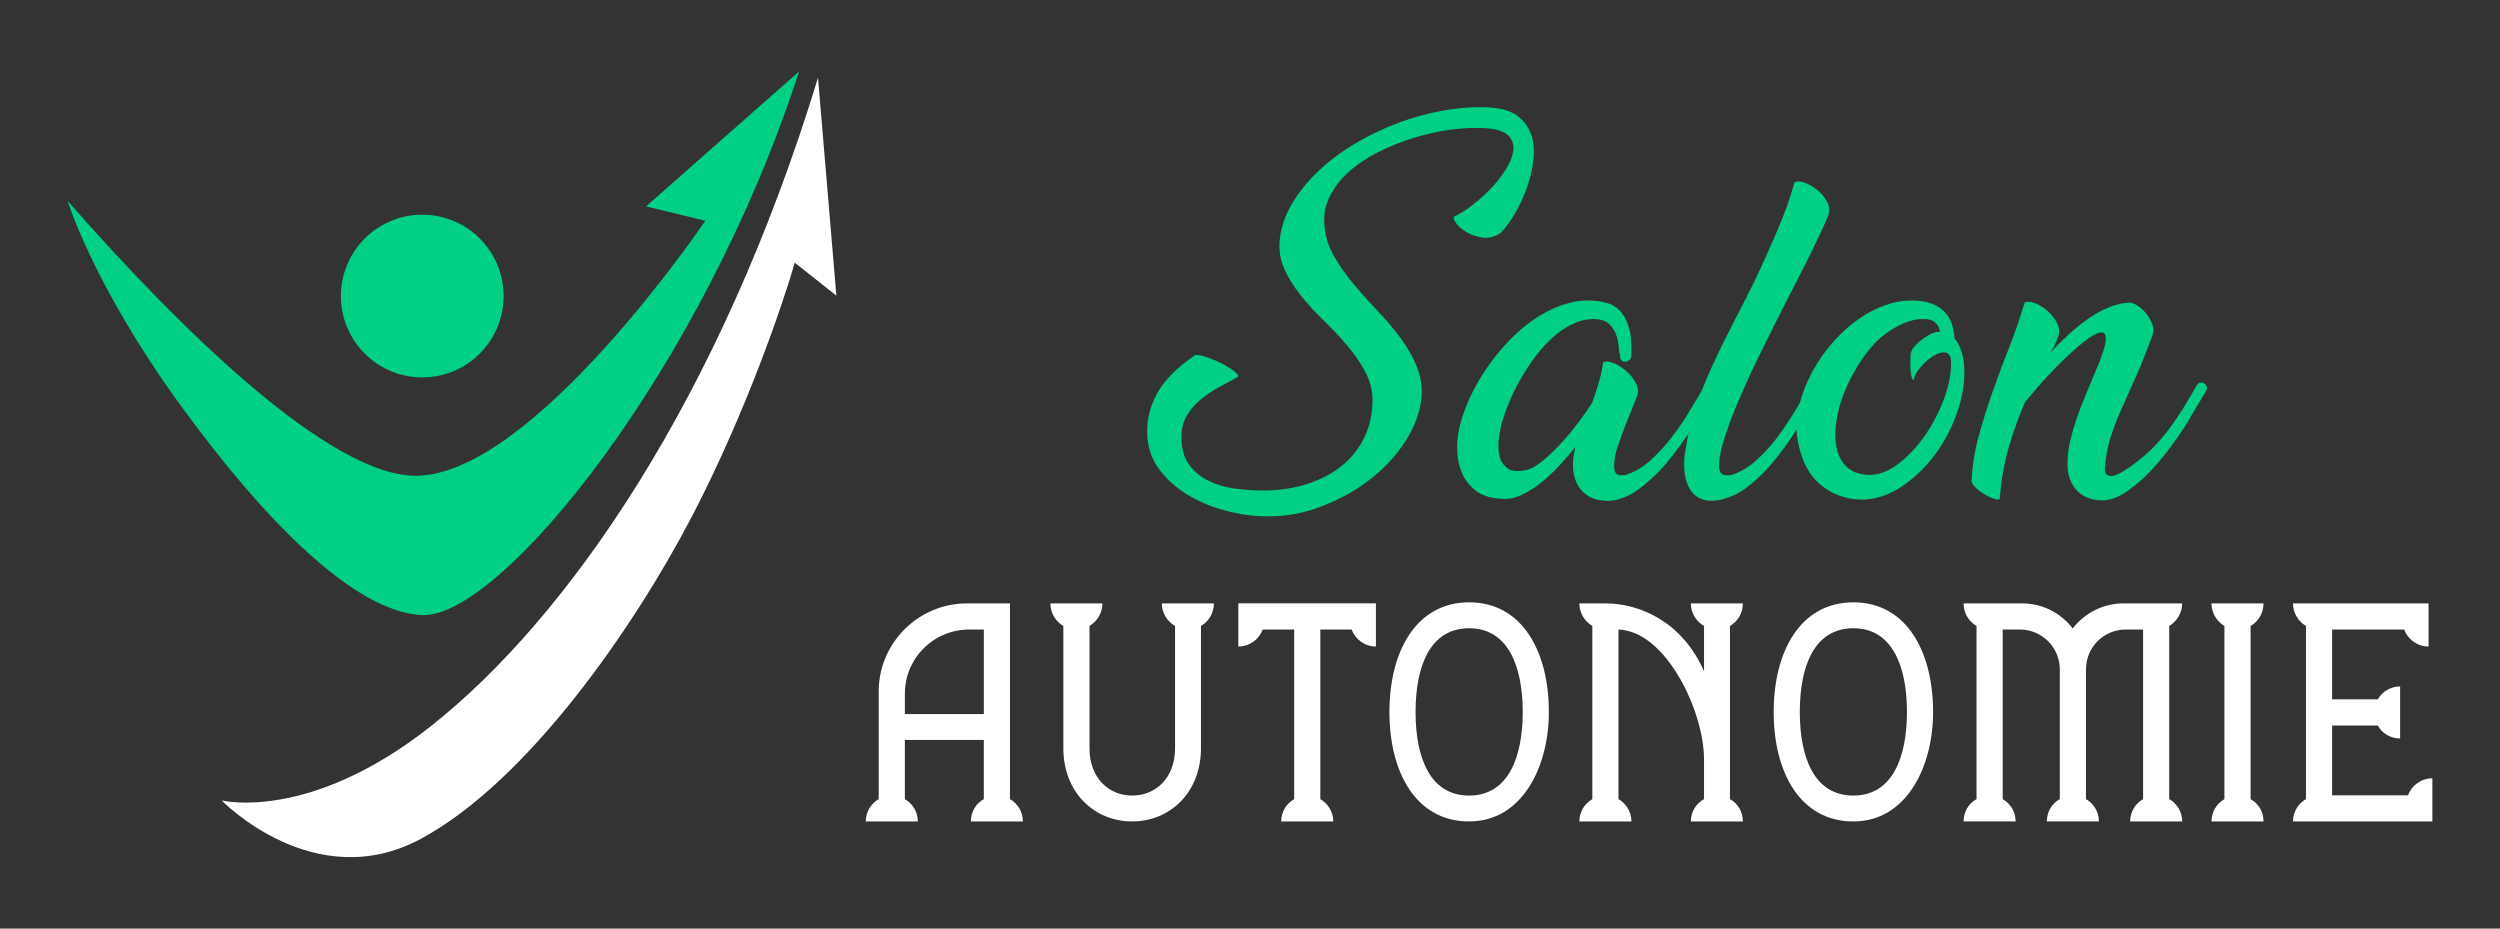 <?xml version="1.0" encoding="utf-8"?>
<!-- Generator: Adobe Illustrator 16.0.0, SVG Export Plug-In . SVG Version: 6.00 Build 0)  -->
<!DOCTYPE svg PUBLIC "-//W3C//DTD SVG 1.1//EN" "http://www.w3.org/Graphics/SVG/1.1/DTD/svg11.dtd">
<svg version="1.1" id="Calque_1" xmlns="http://www.w3.org/2000/svg" xmlns:xlink="http://www.w3.org/1999/xlink" x="0px" y="0px"
	 width="175px" height="65px" viewBox="0 0 175 65" enable-background="new 0 0 175 65" xml:space="preserve">
<rect x="0" y="0" width="175" height="65" fill="#333333" stroke="none"/>
<g>
	<g>
		<g>
			<path fill="#00D084" d="M105.054,16.301c-0.423,0.275-0.839,0.386-1.252,0.331c-0.413-0.056-0.78-0.175-1.102-0.358
				c-0.321-0.184-0.569-0.39-0.743-0.619c-0.175-0.229-0.234-0.39-0.179-0.482c0.386-0.183,0.808-0.449,1.267-0.798
				c0.459-0.349,0.89-0.734,1.294-1.156c0.403-0.422,0.752-0.862,1.046-1.321c0.293-0.458,0.472-0.886,0.537-1.28
				c0.064-0.394-0.019-0.739-0.248-1.032c-0.229-0.293-0.665-0.485-1.307-0.578c-0.625-0.073-1.359-0.073-2.203,0
				c-0.845,0.073-1.711,0.229-2.602,0.468c-0.891,0.239-1.767,0.555-2.629,0.95c-0.863,0.395-1.62,0.858-2.271,1.39
				c-0.651,0.533-1.161,1.143-1.528,1.831c-0.368,0.688-0.505,1.436-0.413,2.243c0.073,0.734,0.303,1.432,0.688,2.093
				c0.386,0.66,0.84,1.304,1.363,1.927c0.522,0.624,1.078,1.243,1.665,1.858c0.587,0.615,1.119,1.243,1.597,1.886
				c0.477,0.643,0.858,1.313,1.143,2.009c0.284,0.698,0.39,1.441,0.316,2.23c-0.092,0.973-0.459,1.964-1.101,2.973
				c-0.643,1.01-1.482,1.915-2.519,2.716c-1.037,0.8-2.225,1.446-3.565,1.94c-1.34,0.493-2.744,0.693-4.212,0.603
				c-0.771-0.037-1.606-0.183-2.505-0.434c-0.899-0.252-1.734-0.614-2.505-1.087c-0.771-0.474-1.418-1.058-1.941-1.756
				c-0.523-0.697-0.804-1.514-0.84-2.45c-0.037-0.99,0.192-1.941,0.688-2.85c0.495-0.908,1.367-1.793,2.615-2.656
				c0.092-0.072,0.307-0.059,0.647,0.042c0.339,0.101,0.692,0.238,1.06,0.413c0.367,0.174,0.692,0.361,0.978,0.563
				c0.284,0.202,0.408,0.357,0.372,0.468c-0.441,0.239-0.895,0.487-1.363,0.744c-0.468,0.257-0.895,0.546-1.28,0.867
				c-0.385,0.32-0.702,0.692-0.95,1.115c-0.248,0.421-0.372,0.918-0.372,1.486c0,0.789,0.174,1.427,0.523,1.913
				c0.349,0.485,0.798,0.867,1.349,1.143c0.551,0.274,1.161,0.459,1.831,0.551c0.67,0.091,1.335,0.137,1.996,0.137
				c1.119,0,2.151-0.151,3.097-0.454c0.945-0.303,1.757-0.729,2.437-1.28c0.679-0.55,1.206-1.22,1.583-2.009
				s0.564-1.671,0.564-2.644c-0.019-0.697-0.202-1.362-0.55-1.995c-0.349-0.634-0.776-1.243-1.28-1.831
				c-0.505-0.587-1.046-1.161-1.624-1.721c-0.578-0.56-1.106-1.138-1.583-1.734c-0.478-0.596-0.858-1.211-1.143-1.844
				c-0.285-0.634-0.39-1.316-0.317-2.052c0.092-0.862,0.376-1.697,0.854-2.505c0.477-0.808,1.087-1.564,1.831-2.271
				c0.743-0.706,1.596-1.35,2.56-1.927c0.964-0.579,1.973-1.064,3.028-1.46c1.055-0.395,2.133-0.688,3.234-0.88
				c1.101-0.194,2.165-0.262,3.193-0.207c0.844,0.056,1.496,0.258,1.955,0.605c0.458,0.349,0.775,0.784,0.95,1.308
				s0.225,1.105,0.151,1.748s-0.22,1.28-0.44,1.913c-0.22,0.634-0.495,1.234-0.826,1.804
				C105.743,15.467,105.402,15.934,105.054,16.301z"/>
			<path fill="#00D084" d="M114.194,24.897c0,0.129-0.046,0.23-0.138,0.303c-0.092,0.074-0.188,0.115-0.289,0.124
				c-0.102,0.01-0.188-0.022-0.262-0.096c-0.073-0.074-0.11-0.184-0.11-0.331c-0.037-0.183-0.069-0.417-0.096-0.702
				c-0.028-0.283-0.092-0.56-0.193-0.826c-0.101-0.265-0.261-0.499-0.481-0.701s-0.542-0.313-0.963-0.33
				c-0.514-0.019-1.014,0.082-1.5,0.303c-0.486,0.22-0.95,0.522-1.39,0.908c-0.44,0.385-0.854,0.83-1.239,1.336
				c-0.385,0.505-0.734,1.027-1.046,1.568c-0.313,0.541-0.583,1.083-0.813,1.624c-0.229,0.542-0.409,1.042-0.537,1.5
				c-0.092,0.313-0.165,0.688-0.22,1.129c-0.055,0.441-0.037,0.85,0.055,1.226c0.091,0.376,0.284,0.665,0.578,0.867
				c0.294,0.202,0.753,0.229,1.376,0.083c0.294-0.074,0.652-0.285,1.074-0.634s0.849-0.757,1.28-1.226
				c0.431-0.468,0.84-0.958,1.225-1.473c0.386-0.514,0.697-0.963,0.936-1.349c0.202-0.532,0.372-1.046,0.509-1.541
				c0.137-0.496,0.225-0.927,0.262-1.295c0.183-0.091,0.431-0.072,0.743,0.056c0.312,0.129,0.606,0.313,0.881,0.55
				c0.275,0.24,0.495,0.515,0.661,0.826c0.165,0.313,0.202,0.615,0.11,0.908c-0.11,0.276-0.244,0.606-0.399,0.992
				c-0.156,0.385-0.313,0.779-0.468,1.183c-0.156,0.405-0.303,0.804-0.44,1.198c-0.138,0.395-0.23,0.753-0.275,1.073
				c-0.046,0.322-0.046,0.583,0,0.784c0.045,0.202,0.169,0.313,0.372,0.331h0.33c0.624-0.183,1.207-0.514,1.748-0.991
				c0.541-0.477,1.046-1.019,1.514-1.624s0.899-1.238,1.294-1.899c0.395-0.66,0.757-1.267,1.087-1.817
				c0.055-0.092,0.137-0.142,0.248-0.151c0.11-0.009,0.207,0.014,0.289,0.069c0.083,0.055,0.142,0.128,0.18,0.221
				c0.036,0.092,0.018,0.202-0.056,0.329c-0.367,0.569-0.726,1.148-1.073,1.734c-0.349,0.588-0.716,1.156-1.101,1.708
				c-0.385,0.55-0.794,1.082-1.226,1.596c-0.431,0.515-0.904,0.982-1.417,1.404c-0.128,0.109-0.289,0.238-0.482,0.386
				c-0.193,0.146-0.413,0.284-0.661,0.413c-0.248,0.128-0.514,0.233-0.798,0.316c-0.285,0.082-0.592,0.113-0.922,0.096
				c-0.514-0.036-0.932-0.165-1.252-0.386c-0.321-0.22-0.564-0.504-0.729-0.853c-0.165-0.349-0.252-0.743-0.262-1.185
				c-0.009-0.439,0.05-0.89,0.179-1.349c-0.367,0.459-0.757,0.909-1.17,1.349c-0.413,0.441-0.84,0.836-1.28,1.185
				c-0.441,0.349-0.891,0.629-1.349,0.84c-0.459,0.211-0.909,0.298-1.349,0.262c-0.789-0.037-1.4-0.226-1.831-0.564
				c-0.431-0.34-0.748-0.739-0.949-1.198c-0.202-0.458-0.317-0.936-0.344-1.432c-0.028-0.495-0.014-0.908,0.042-1.238
				c0.091-0.643,0.293-1.35,0.605-2.12c0.312-0.771,0.716-1.537,1.211-2.299c0.496-0.762,1.069-1.485,1.721-2.175
				c0.651-0.688,1.349-1.266,2.092-1.734c0.743-0.468,1.519-0.798,2.326-0.99c0.807-0.193,1.633-0.18,2.478,0.041
				c0.367,0.11,0.665,0.289,0.895,0.536c0.229,0.248,0.408,0.543,0.537,0.882s0.21,0.706,0.248,1.101
				C114.203,24.123,114.212,24.513,114.194,24.897z"/>
			<path fill="#00D084" d="M124.985,21.209c-0.129,0.258-0.367,0.729-0.715,1.418c-0.35,0.688-0.74,1.473-1.171,2.354
				c-0.432,0.881-0.858,1.808-1.279,2.78c-0.423,0.973-0.767,1.862-1.033,2.671c-0.267,0.808-0.418,1.478-0.454,2.009
				c-0.036,0.533,0.119,0.808,0.469,0.826h0.329c0.624-0.183,1.207-0.514,1.749-0.991c0.54-0.477,1.041-1.019,1.5-1.624
				c0.458-0.605,0.885-1.238,1.279-1.899c0.395-0.66,0.767-1.267,1.115-1.817c0.056-0.092,0.134-0.142,0.234-0.151
				c0.101-0.009,0.192,0.014,0.275,0.069c0.083,0.055,0.143,0.128,0.179,0.221c0.036,0.092,0.018,0.202-0.055,0.329
				c-0.368,0.569-0.726,1.148-1.074,1.734c-0.349,0.588-0.711,1.156-1.087,1.708c-0.376,0.55-0.78,1.082-1.212,1.596
				c-0.431,0.515-0.903,0.982-1.417,1.404c-0.129,0.109-0.294,0.238-0.495,0.386c-0.202,0.146-0.428,0.28-0.675,0.398
				c-0.248,0.12-0.515,0.221-0.798,0.303c-0.286,0.083-0.593,0.124-0.923,0.124c-0.385-0.019-0.711-0.124-0.977-0.316
				c-0.267-0.192-0.468-0.454-0.605-0.785c-0.138-0.33-0.221-0.711-0.248-1.142c-0.028-0.432,0.004-0.886,0.096-1.362
				c0.146-1.01,0.385-1.996,0.715-2.96c0.331-0.963,0.711-1.918,1.143-2.863c0.431-0.944,0.89-1.886,1.376-2.821
				s0.968-1.882,1.445-2.836c0.313-0.642,0.615-1.289,0.908-1.94c0.294-0.651,0.574-1.289,0.841-1.913
				c0.265-0.624,0.499-1.22,0.701-1.789s0.367-1.093,0.495-1.569c0.184-0.092,0.432-0.078,0.743,0.041
				c0.313,0.12,0.606,0.294,0.881,0.523c0.276,0.229,0.496,0.5,0.661,0.812c0.165,0.313,0.192,0.615,0.083,0.909
				c-0.074,0.22-0.216,0.555-0.427,1.004c-0.212,0.45-0.454,0.959-0.729,1.528s-0.578,1.17-0.909,1.804
				C125.591,20.011,125.279,20.621,124.985,21.209z"/>
			<path fill="#00D084" d="M134.427,21.071c0.439,0.055,0.812,0.165,1.114,0.33c0.303,0.166,0.546,0.368,0.73,0.605
				c0.183,0.238,0.316,0.505,0.398,0.799s0.133,0.588,0.151,0.881c0.33,0.403,0.541,0.937,0.634,1.597
				c0.128,1.028,0.013,2.115-0.345,3.263c-0.358,1.146-0.881,2.198-1.569,3.151c-0.688,0.955-1.491,1.739-2.409,2.354
				c-0.918,0.614-1.862,0.921-2.835,0.921c-1.046-0.018-1.973-0.344-2.78-0.977s-1.349-1.601-1.624-2.904
				c-0.165-0.697-0.179-1.44-0.042-2.23c0.139-0.788,0.391-1.568,0.758-2.34c0.366-0.77,0.83-1.504,1.39-2.201
				c0.56-0.698,1.185-1.304,1.872-1.818c0.688-0.514,1.418-0.903,2.188-1.17C132.83,21.067,133.62,20.979,134.427,21.071z
				 M133.958,26.604c-0.073-0.019-0.123-0.096-0.151-0.234c-0.027-0.138-0.051-0.293-0.068-0.467
				c-0.019-0.175-0.023-0.362-0.014-0.564c0.009-0.202,0.014-0.377,0.014-0.523c0.018-0.166,0.092-0.331,0.22-0.495
				c0.129-0.166,0.271-0.313,0.428-0.441c0.155-0.128,0.307-0.233,0.454-0.315c0.146-0.084,0.247-0.144,0.303-0.18
				c0.22-0.11,0.439-0.166,0.66-0.166c-0.036-0.257-0.156-0.476-0.357-0.66c-0.202-0.183-0.569-0.257-1.102-0.22
				c-0.44,0.037-0.936,0.197-1.486,0.481c-0.551,0.285-1.056,0.646-1.514,1.088c-0.496,0.514-0.941,1.096-1.336,1.747
				c-0.395,0.652-0.72,1.318-0.977,1.996c-0.258,0.68-0.428,1.345-0.51,1.996s-0.064,1.239,0.055,1.762
				c0.12,0.523,0.354,0.95,0.702,1.28s0.826,0.514,1.432,0.55c0.716,0.038,1.427-0.21,2.134-0.742
				c0.706-0.532,1.34-1.202,1.899-2.01s1.009-1.675,1.349-2.602s0.5-1.775,0.482-2.546c0-0.387-0.13-0.605-0.387-0.661
				c-0.202-0.037-0.426,0.009-0.674,0.138c-0.247,0.128-0.481,0.293-0.702,0.495c-0.22,0.202-0.412,0.423-0.577,0.66
				C134.069,26.211,133.977,26.421,133.958,26.604z"/>
			<path fill="#00D084" d="M151.935,31.299c-0.44,0.596-0.922,1.17-1.444,1.72c-0.523,0.551-1.079,1.023-1.666,1.418
				c-0.588,0.395-1.156,0.592-1.707,0.592c-0.313,0-0.619-0.056-0.922-0.165c-0.303-0.11-0.564-0.275-0.785-0.496
				c-0.22-0.22-0.395-0.504-0.522-0.853c-0.129-0.349-0.185-0.762-0.165-1.239c0.018-0.477,0.082-0.949,0.192-1.418
				c0.11-0.468,0.252-0.963,0.427-1.486c0.174-0.522,0.39-1.092,0.646-1.707c0.257-0.614,0.541-1.298,0.854-2.051
				c0.202-0.477,0.358-0.913,0.468-1.308c0.11-0.394,0.128-0.684,0.056-0.867c-0.074-0.183-0.267-0.216-0.578-0.096
				c-0.313,0.12-0.789,0.454-1.432,1.004c-0.716,0.644-1.349,1.258-1.899,1.845c-0.551,0.588-1.119,1.239-1.707,1.955
				c-0.459,1.064-0.844,2.143-1.156,3.234c-0.313,1.093-0.514,2.243-0.605,3.455c0,0.129-0.101,0.165-0.303,0.11
				c-0.202-0.056-0.427-0.151-0.675-0.289c-0.247-0.139-0.473-0.298-0.675-0.482c-0.201-0.183-0.312-0.349-0.329-0.495
				c0.055-1.083,0.224-2.143,0.509-3.18c0.284-1.036,0.61-2.074,0.978-3.111c0.366-1.036,0.752-2.068,1.156-3.097
				c0.403-1.028,0.761-2.064,1.073-3.111c0.183-0.091,0.427-0.077,0.729,0.042s0.592,0.299,0.867,0.537s0.496,0.514,0.66,0.826
				c0.165,0.313,0.202,0.615,0.11,0.908c-0.055,0.202-0.128,0.395-0.22,0.578c-0.093,0.184-0.193,0.376-0.303,0.577
				c0.385-0.422,0.798-0.834,1.238-1.237c0.441-0.405,0.891-0.767,1.35-1.088c0.458-0.321,0.926-0.583,1.403-0.785
				s0.964-0.32,1.459-0.358c0.202,0,0.417,0.079,0.647,0.235c0.229,0.156,0.431,0.349,0.605,0.577
				c0.174,0.23,0.307,0.473,0.399,0.729c0.091,0.258,0.101,0.486,0.026,0.689c-0.458,1.247-0.88,2.298-1.266,3.151
				s-0.725,1.615-1.019,2.285s-0.532,1.312-0.716,1.927s-0.303,1.308-0.358,2.078c0,0.056,0.01,0.12,0.028,0.192
				c0.019,0.074,0.06,0.139,0.123,0.192c0.064,0.056,0.161,0.083,0.29,0.083c0.128,0,0.293-0.045,0.495-0.137
				c0.532-0.257,1.17-0.707,1.913-1.35c0.743-0.642,1.474-1.496,2.188-2.561c0.275-0.403,0.527-0.803,0.758-1.197
				c0.229-0.394,0.454-0.775,0.674-1.143c0.055-0.092,0.133-0.142,0.234-0.151c0.101-0.009,0.192,0.014,0.274,0.069
				c0.083,0.055,0.139,0.128,0.166,0.221c0.027,0.092,0.004,0.202-0.069,0.329l-1.431,2.396
				C152.724,30.202,152.375,30.702,151.935,31.299z"/>
		</g>
		<g>
			<path fill="#FFFFFF" d="M67.961,57.501c0-0.675,0.355-1.261,0.906-1.563v-4.141H63.34v4.141c0.533,0.303,0.907,0.889,0.907,1.563
				h-3.643c0-0.675,0.373-1.261,0.906-1.563v-7.535c0-3.395,2.772-6.166,6.184-6.166h3.003v13.701
				c0.533,0.303,0.907,0.889,0.907,1.563H67.961z M68.868,49.984v-5.918h-1.013c-2.506,0-4.514,2.008-4.514,4.496v1.422H68.868z"/>
			<path fill="#FFFFFF" d="M84.973,42.236c0,0.675-0.356,1.261-0.906,1.581v8.566c0,3.073-2.15,5.117-4.816,5.117
				c-2.666,0-4.816-2.044-4.816-5.117v-8.566c-0.551-0.32-0.906-0.906-0.906-1.581h3.643c0,0.675-0.373,1.261-0.906,1.581v8.566
				c0,2.061,1.333,3.306,2.985,3.306s3.003-1.245,3.003-3.306v-8.566c-0.551-0.32-0.924-0.906-0.924-1.581H84.973z"/>
			<path fill="#FFFFFF" d="M96.315,42.236v3.021c-0.782,0-1.439-0.498-1.706-1.19h-2.186v11.871
				c0.533,0.319,0.906,0.889,0.906,1.563h-3.643c0-0.675,0.355-1.244,0.907-1.563V44.066h-2.204c-0.249,0.692-0.924,1.19-1.706,1.19
				v-3.021H96.315z"/>
			<path fill="#FFFFFF" d="M108.421,49.842c0,3.804-1.849,7.659-5.581,7.659s-5.58-3.447-5.58-7.659s1.848-7.678,5.58-7.678
				S108.421,45.63,108.421,49.842z M106.59,49.842c0-3.216-1.03-5.864-3.75-5.864c-2.737,0-3.75,2.648-3.75,5.864
				c0,3.199,1.013,5.848,3.75,5.848C105.56,55.689,106.59,53.041,106.59,49.842z"/>
			<path fill="#FFFFFF" d="M121.096,55.938c0.551,0.303,0.906,0.889,0.906,1.563h-3.644c0-0.675,0.373-1.261,0.924-1.563v-2.79
				c0-3.359-2.666-8.975-5.989-9.081v11.871c0.533,0.303,0.907,0.889,0.907,1.563h-3.643c0-0.675,0.373-1.261,0.906-1.563v-12.12
				c-0.533-0.32-0.906-0.906-0.906-1.581h1.813c2.275,0,5.314,1.154,6.913,4.745v-3.164c-0.551-0.32-0.924-0.906-0.924-1.581h3.644
				c0,0.675-0.355,1.261-0.906,1.581V55.938z"/>
			<path fill="#FFFFFF" d="M135.317,49.842c0,3.804-1.848,7.659-5.58,7.659s-5.58-3.447-5.58-7.659s1.848-7.678,5.58-7.678
				S135.317,45.63,135.317,49.842z M133.486,49.842c0-3.216-1.03-5.864-3.749-5.864c-2.736,0-3.75,2.648-3.75,5.864
				c0,3.199,1.014,5.848,3.75,5.848C132.456,55.689,133.486,53.041,133.486,49.842z"/>
			<path fill="#FFFFFF" d="M151.848,55.938c0.532,0.303,0.906,0.889,0.906,1.563h-3.643c0-0.675,0.372-1.261,0.906-1.563V44.066
				h-1.209c-1.546,0-2.79,1.243-2.79,2.79v9.081c0.533,0.303,0.906,0.889,0.906,1.563h-3.644c0-0.675,0.355-1.261,0.906-1.563
				v-9.081c0-1.547-1.262-2.79-2.79-2.79h-1.208v11.871c0.533,0.303,0.906,0.889,0.906,1.563h-3.643
				c0-0.675,0.355-1.261,0.906-1.563v-12.12c-0.551-0.32-0.906-0.906-0.906-1.581h4.104c1.44,0,2.72,0.692,3.536,1.759
				c0.817-1.066,2.115-1.759,3.556-1.759h4.104c0,0.675-0.374,1.261-0.906,1.581V55.938z"/>
			<path fill="#FFFFFF" d="M157.541,55.938c0.551,0.303,0.906,0.889,0.906,1.563h-3.643c0-0.675,0.372-1.261,0.906-1.563v-12.12
				c-0.534-0.32-0.906-0.906-0.906-1.581h3.643c0,0.675-0.355,1.261-0.906,1.581V55.938z"/>
			<path fill="#FFFFFF" d="M168.561,55.671c0.248-0.692,0.924-1.191,1.705-1.191v3.021h-9.756c0-0.675,0.372-1.261,0.906-1.563
				v-12.12c-0.534-0.32-0.906-0.906-0.906-1.581H170v3.021c-0.781,0-1.457-0.498-1.705-1.19h-5.048v4.887h3.199
				c0.302-0.533,0.889-0.906,1.563-0.906v3.644c-0.675,0-1.262-0.355-1.563-0.906h-3.199v4.887H168.561z"/>
		</g>
	</g>
	<g>
		<path fill="#00D084" d="M55.936,5c-6.76,20.887-20.884,38.25-26.36,38.057c-4.677-0.166-11.007-6.51-17.036-14.82
			C6.515,19.92,4.734,14.063,4.734,14.063c7.828,8.939,18.491,19.417,24.519,19.241c8.217-0.24,20.119-17.851,20.119-17.851
			l-4.147-1.005L55.936,5z"/>
		<path fill="#FFFFFF" d="M58.546,20.695l-2.913-2.308c-0.8,2.803-3.384,10.423-7.169,17.709c-4.049,7.78-11.485,18.55-18.97,22.604
			c-7.479,4.054-13.976-2.668-13.976-2.668s6.078,1.524,14.551-5.128c9.632-7.564,20.335-22.977,27.191-45.463L58.546,20.695z"/>
		<circle fill="#00D084" cx="29.558" cy="20.723" r="5.694"/>
	</g>
</g>
</svg>
